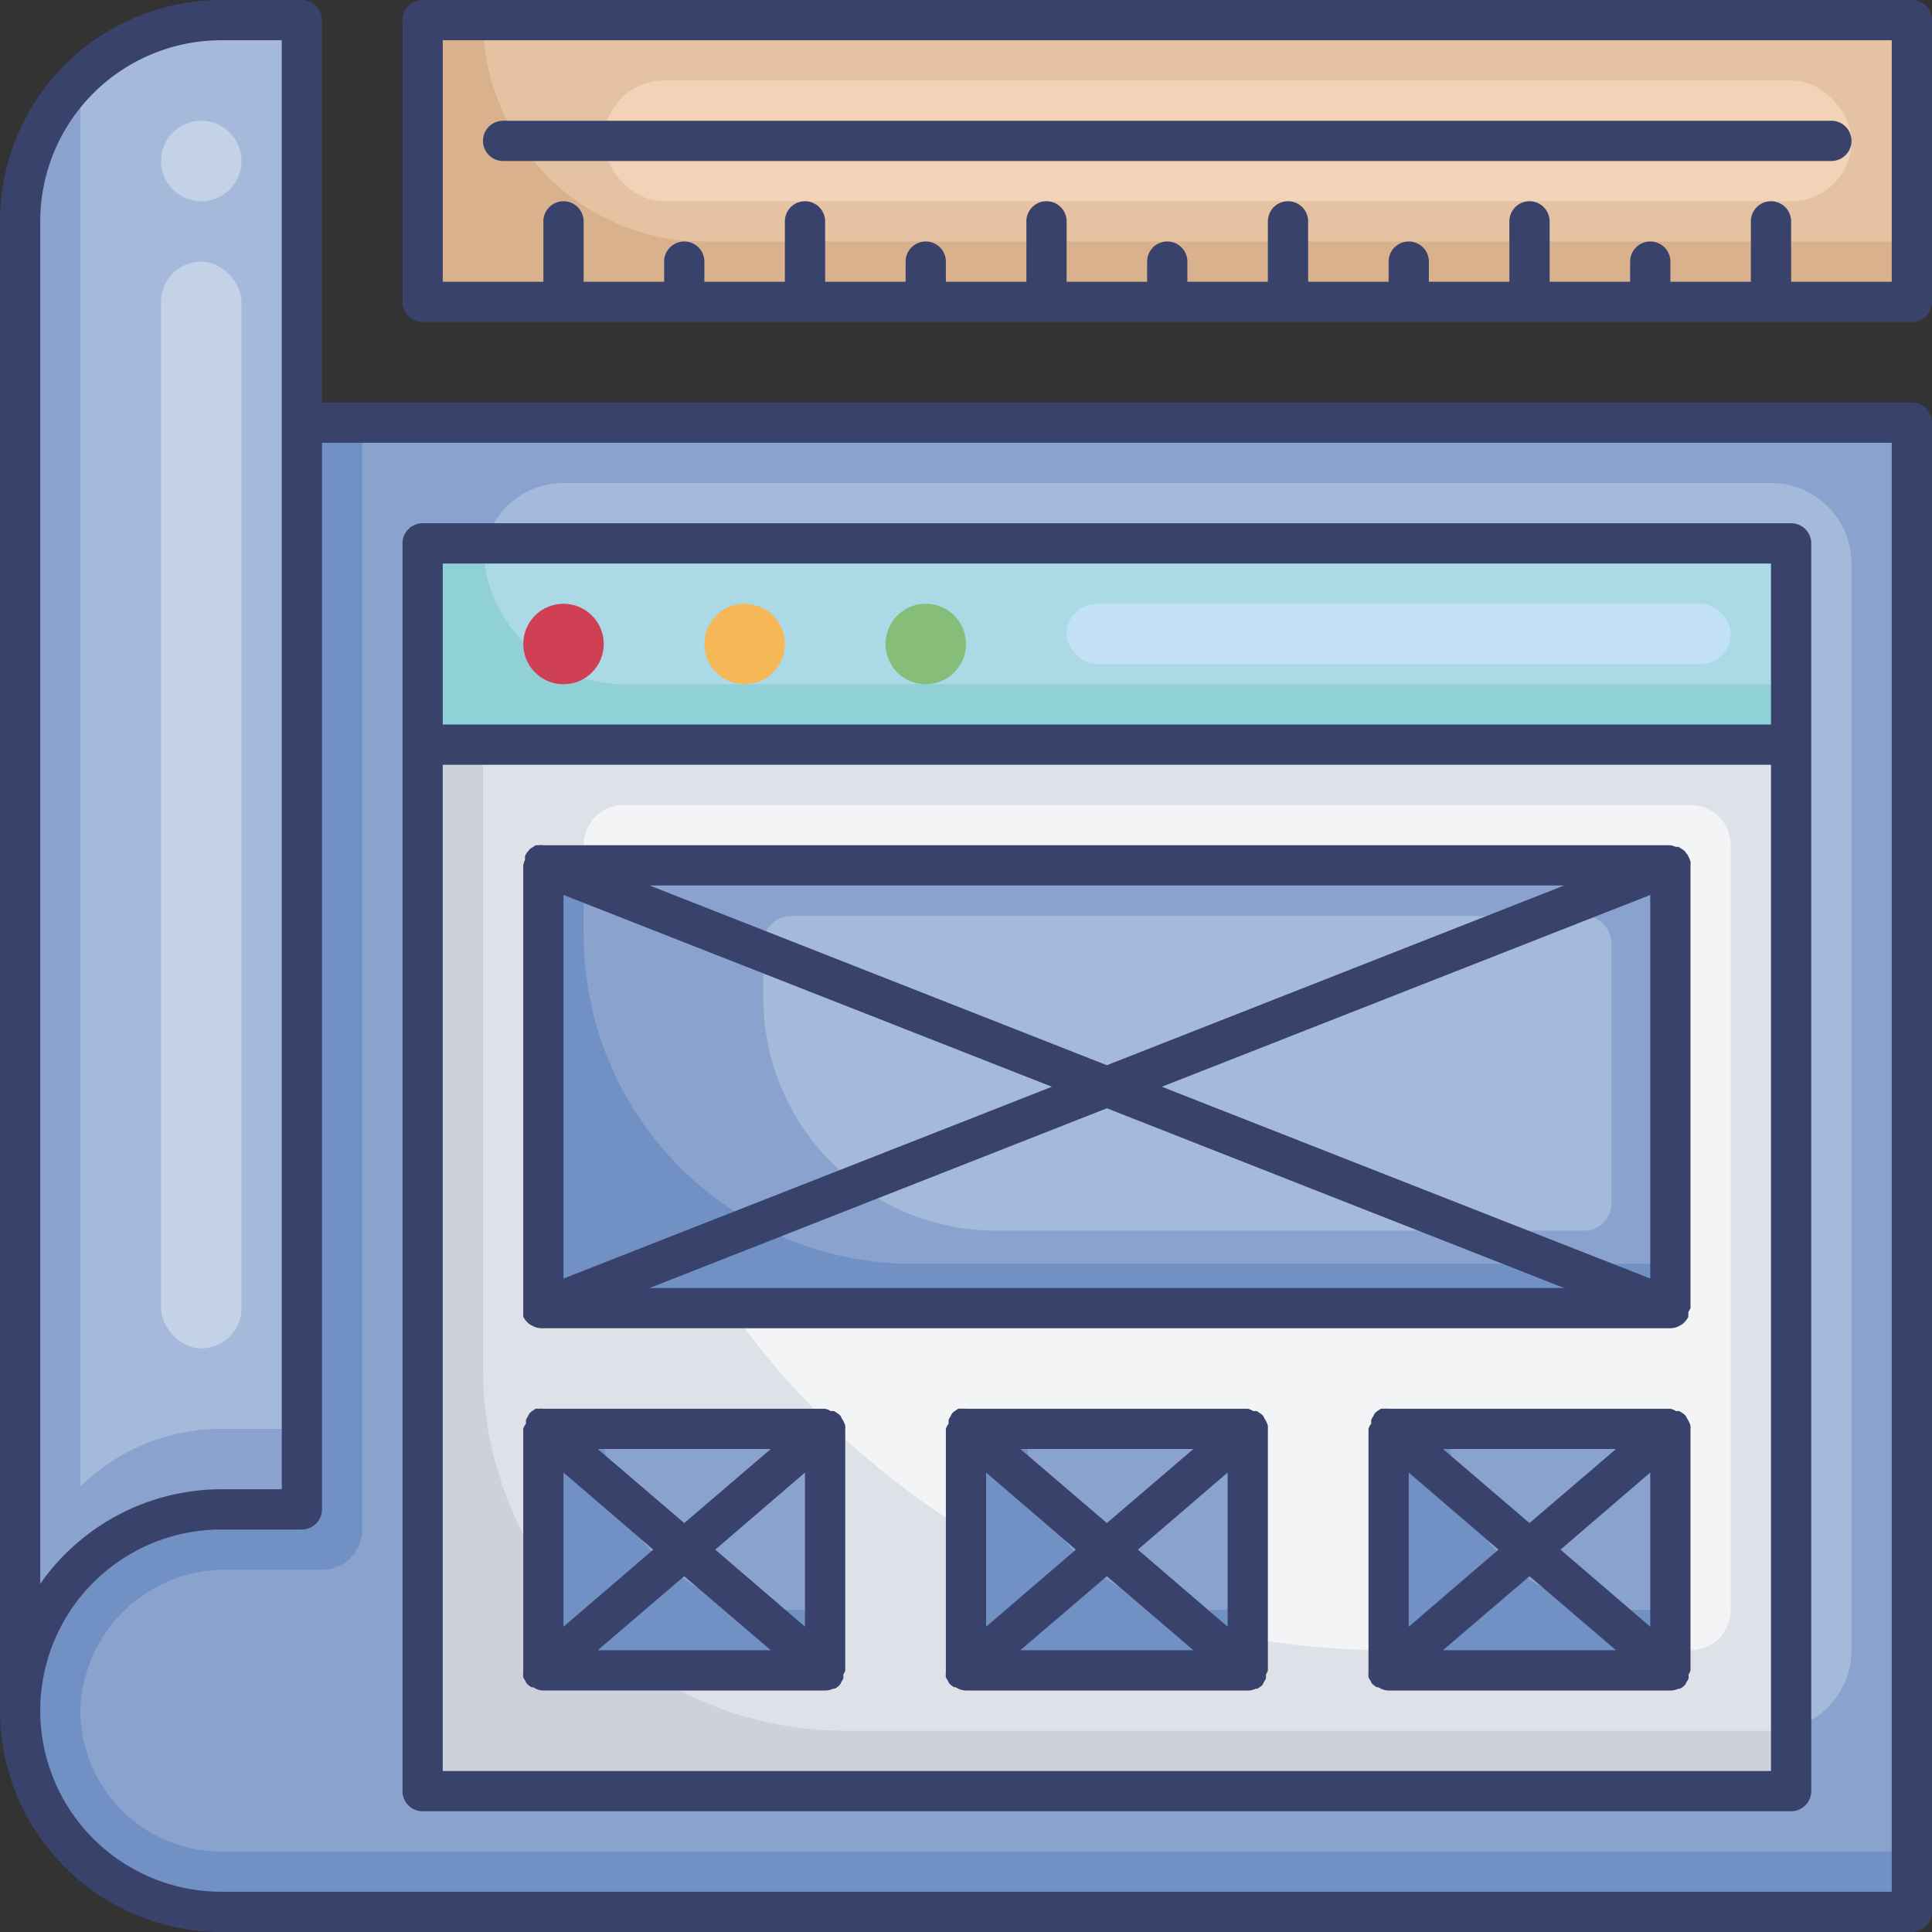 <?xml version="1.0" encoding="UTF-8"?> <svg xmlns="http://www.w3.org/2000/svg" id="Layer_1" data-name="Layer 1" viewBox="0 0 96 96"><rect x="0" y="0" width="96" height="96" fill="#333333" stroke="none"/><defs><style>.cls-1{fill:#d9b18c;}.cls-2{fill:#e5c2a1;}.cls-3{fill:#f2d3b8;}.cls-4{fill:#7190c4;}.cls-5{fill:#89a3ce;}.cls-6{fill:#a5b9db;}.cls-7{fill:#ccd1dc;}.cls-8{fill:#dee1e7;}.cls-9{fill:#f3f4f5;}.cls-10{fill:#90d1d7;}.cls-11{fill:#abd9e6;}.cls-12{fill:#c3d2e7;}.cls-13{fill:#39426a;}.cls-14{fill:#cf4055;}.cls-15{fill:#f6b756;}.cls-16{fill:#85bd79;}.cls-17{fill:#c3e1f5;}</style></defs><title>ruler, plan, blueprints, website, webpage, browser, development</title><rect class="cls-1" x="21" y="1" width="74" height="14"></rect><path class="cls-2" d="M24,1H95a0,0,0,0,1,0,0V12a0,0,0,0,1,0,0H35A11,11,0,0,1,24,1V1A0,0,0,0,1,24,1Z"></path><rect class="cls-3" x="30" y="4" width="62" height="6" rx="3"></rect><path class="cls-4" d="M95,21V95H11a10,10,0,0,1,0-20h4V21Z"></path><path class="cls-5" d="M95,21V92H11a7,7,0,0,1-7-7.22A7.2,7.2,0,0,1,11.29,78H16a2,2,0,0,0,2-2V21Z"></path><path class="cls-6" d="M28,24H88a4,4,0,0,1,4,4V82a4,4,0,0,1-4,4H82A58,58,0,0,1,24,28v0a4,4,0,0,1,4-4Z"></path><rect class="cls-7" x="21" y="37" width="68" height="52"></rect><path class="cls-8" d="M24,38H89a0,0,0,0,1,0,0V86a0,0,0,0,1,0,0H42A18,18,0,0,1,24,68V38A0,0,0,0,1,24,38Z"></path><path class="cls-9" d="M31,40H84a2,2,0,0,1,2,2V80a2,2,0,0,1-2,2H69A40,40,0,0,1,29,42v0A2,2,0,0,1,31,40Z"></path><rect class="cls-4" x="69" y="71" width="14" height="12"></rect><path class="cls-5" d="M72,71H83a0,0,0,0,1,0,0v9a0,0,0,0,1,0,0H81a9,9,0,0,1-9-9v0A0,0,0,0,1,72,71Z"></path><rect class="cls-4" x="48" y="71" width="14" height="12"></rect><path class="cls-5" d="M51,71H62a0,0,0,0,1,0,0v9a0,0,0,0,1,0,0H60a9,9,0,0,1-9-9v0A0,0,0,0,1,51,71Z"></path><rect class="cls-4" x="27" y="71" width="14" height="12"></rect><path class="cls-5" d="M30,71H41a0,0,0,0,1,0,0v9a0,0,0,0,1,0,0H39a9,9,0,0,1-9-9v0A0,0,0,0,1,30,71Z"></path><rect class="cls-4" x="27" y="43" width="56.01" height="22"></rect><path class="cls-5" d="M29,43H83a0,0,0,0,1,0,0V62.8a0,0,0,0,1,0,0H45.41A16.36,16.36,0,0,1,29,46.44V43a0,0,0,0,1,0,0Z"></path><path class="cls-6" d="M39.29,45.51H78.71a1.36,1.36,0,0,1,1.36,1.36V59.79a1.36,1.36,0,0,1-1.36,1.36H49.49A11.56,11.56,0,0,1,37.93,49.59V46.88a1.36,1.36,0,0,1,1.36-1.36Z"></path><rect class="cls-10" x="21" y="27" width="68" height="10"></rect><path class="cls-11" d="M24,27H89a0,0,0,0,1,0,0v7a0,0,0,0,1,0,0H31a7,7,0,0,1-7-7v0A0,0,0,0,1,24,27Z"></path><path class="cls-5" d="M15,1V75H11A10,10,0,0,0,1,85V11A10,10,0,0,1,3.93,3.93L4,3.86A10,10,0,0,1,11,1Z"></path><path class="cls-6" d="M15,1V71H11a10,10,0,0,0-7,2.86v-70A10,10,0,0,1,11,1Z"></path><rect class="cls-12" x="8" y="13" width="4" height="54" rx="2"></rect><circle class="cls-12" cx="10" cy="8" r="2"></circle><path class="cls-13" d="M95,20H16V1a1,1,0,0,0-1-1H11A11,11,0,0,0,0,11V85A11,11,0,0,0,11,96H95a1,1,0,0,0,1-1V21A1,1,0,0,0,95,20ZM2,11a9,9,0,0,1,9-9h3V74H11a11,11,0,0,0-9,4.7ZM94,94H11a9,9,0,0,1,0-18h4a1,1,0,0,0,1-1V22H94Z"></path><path class="cls-13" d="M21,90H89a1,1,0,0,0,1-1V27a1,1,0,0,0-1-1H21a1,1,0,0,0-1,1V89A1,1,0,0,0,21,90Zm1-2V38H88V88Zm0-60H88v8H22Z"></path><circle class="cls-14" cx="28" cy="32" r="2"></circle><circle class="cls-15" cx="37" cy="32" r="2"></circle><circle class="cls-16" cx="46" cy="32" r="2"></circle><path class="cls-13" d="M83.93,42.63h0a.79.79,0,0,0-.15-.25l-.06-.08a.94.94,0,0,0-.23-.16l-.08-.06-.15,0A1,1,0,0,0,83,42H27a1,1,0,0,0-.25,0l-.14,0-.11.08a.9.9,0,0,0-.2.14l-.06.08a.87.87,0,0,0-.15.24h0a1.13,1.13,0,0,0,0,.18A1.29,1.29,0,0,0,26,43V65a1.29,1.29,0,0,0,0,.19,1.13,1.13,0,0,0,0,.18h0l0,.06a1.34,1.34,0,0,0,.16.23.6.6,0,0,0,.08.08.86.86,0,0,0,.2.13l.1.05A1,1,0,0,0,27,66H83a1,1,0,0,0,.35-.07l.1-.05a.86.86,0,0,0,.2-.13l.08-.08a1.34,1.34,0,0,0,.16-.23l0-.06h0a1.13,1.13,0,0,0,0-.18A1.29,1.29,0,0,0,84,65V43a1.29,1.29,0,0,0,0-.19A1.13,1.13,0,0,0,83.93,42.63ZM28,44.47,52.27,54,28,63.53ZM32.28,44H77.72L55,52.93ZM55,55.07,77.72,64H32.28ZM57.73,54,82,44.47V63.53Z"></path><path class="cls-13" d="M41.93,70.66a1.18,1.18,0,0,0-.11-.19.45.45,0,0,0-.06-.12l0,0a.75.75,0,0,0-.17-.14,1.1,1.1,0,0,0-.14-.09.55.55,0,0,0-.17,0A.78.78,0,0,0,41,70H27a.78.78,0,0,0-.21,0,.64.64,0,0,0-.17,0,1.1,1.1,0,0,0-.14.09.75.75,0,0,0-.17.14l0,0a.45.45,0,0,0-.06.12,1.18,1.18,0,0,0-.11.19.65.65,0,0,0,0,.2A.7.7,0,0,0,26,71V83a.7.7,0,0,0,0,.14.65.65,0,0,0,0,.2,1.18,1.18,0,0,0,.11.19.45.45,0,0,0,.06.12l0,0a.92.92,0,0,0,.25.19l.08,0A.9.9,0,0,0,27,84H41a.9.9,0,0,0,.4-.09.18.18,0,0,0,.07,0,.83.83,0,0,0,.26-.19l0,0a.45.45,0,0,0,.06-.12,1.18,1.18,0,0,0,.11-.19.65.65,0,0,0,0-.2A.7.7,0,0,0,42,83V71a.7.7,0,0,0,0-.14A.65.65,0,0,0,41.93,70.66ZM28,73.17,32.46,77,28,80.83ZM29.7,72h8.6L34,75.68ZM34,78.32,38.3,82H29.7ZM35.54,77,40,73.17v7.66Z"></path><path class="cls-13" d="M83.93,70.66a1.18,1.18,0,0,0-.11-.19.45.45,0,0,0-.06-.12l0,0a.75.75,0,0,0-.17-.14,1.1,1.1,0,0,0-.14-.09.55.55,0,0,0-.17,0A.78.78,0,0,0,83,70H69a.78.78,0,0,0-.21,0,.64.64,0,0,0-.17,0,1.1,1.1,0,0,0-.14.09.75.75,0,0,0-.17.14l0,0a.45.45,0,0,0-.06.12,1.18,1.18,0,0,0-.11.19.65.65,0,0,0,0,.2A.7.7,0,0,0,68,71V83a.7.7,0,0,0,0,.14.65.65,0,0,0,0,.2,1.18,1.18,0,0,0,.11.19.45.45,0,0,0,.06.12l0,0a.92.92,0,0,0,.25.19l.08,0A.9.9,0,0,0,69,84H83a.9.9,0,0,0,.4-.09.18.18,0,0,0,.07,0,.83.83,0,0,0,.26-.19l0,0a.45.45,0,0,0,.06-.12,1.18,1.18,0,0,0,.11-.19.65.65,0,0,0,0-.2A.7.7,0,0,0,84,83V71a.7.7,0,0,0,0-.14A.65.65,0,0,0,83.93,70.66ZM70,73.17,74.46,77,70,80.83ZM71.7,72h8.6L76,75.68ZM76,78.32,80.3,82H71.7ZM77.54,77,82,73.17v7.66Z"></path><path class="cls-13" d="M62.93,70.66a1.18,1.18,0,0,0-.11-.19.45.45,0,0,0-.06-.12l0,0a.75.75,0,0,0-.17-.14,1.1,1.1,0,0,0-.14-.09.55.55,0,0,0-.17,0A.78.78,0,0,0,62,70H48a.78.78,0,0,0-.21,0,.64.64,0,0,0-.17,0,1.1,1.1,0,0,0-.14.09.75.75,0,0,0-.17.14l0,0a.45.45,0,0,0-.06.12,1.18,1.18,0,0,0-.11.19.65.65,0,0,0,0,.2A.7.7,0,0,0,47,71V83a.7.7,0,0,0,0,.14.65.65,0,0,0,0,.2,1.18,1.18,0,0,0,.11.19.45.45,0,0,0,.06.12l0,0a.92.92,0,0,0,.25.19l.08,0A.9.9,0,0,0,48,84H62a.9.9,0,0,0,.4-.09.18.18,0,0,0,.07,0,.83.83,0,0,0,.26-.19l0,0a.45.45,0,0,0,.06-.12,1.18,1.18,0,0,0,.11-.19.65.65,0,0,0,0-.2A.7.7,0,0,0,63,83V71a.7.7,0,0,0,0-.14A.65.65,0,0,0,62.93,70.66ZM49,73.17,53.46,77,49,80.83ZM50.7,72h8.6L55,75.68ZM55,78.32,59.3,82H50.7ZM56.54,77,61,73.17v7.66Z"></path><path class="cls-13" d="M95,0H21a1,1,0,0,0-1,1V15a1,1,0,0,0,1,1H95a1,1,0,0,0,1-1V1A1,1,0,0,0,95,0ZM94,14H89V11a1,1,0,0,0-2,0v3H83V13a1,1,0,0,0-2,0v1H77V11a1,1,0,0,0-2,0v3H71V13a1,1,0,0,0-2,0v1H65V11a1,1,0,0,0-2,0v3H59V13a1,1,0,0,0-2,0v1H53V11a1,1,0,0,0-2,0v3H47V13a1,1,0,0,0-2,0v1H41V11a1,1,0,0,0-2,0v3H35V13a1,1,0,0,0-2,0v1H29V11a1,1,0,0,0-2,0v3H22V2H94Z"></path><path class="cls-13" d="M25,8H91a1,1,0,0,0,0-2H25a1,1,0,0,0,0,2Z"></path><rect class="cls-17" x="53" y="30" width="33" height="3" rx="1.5"></rect></svg> 